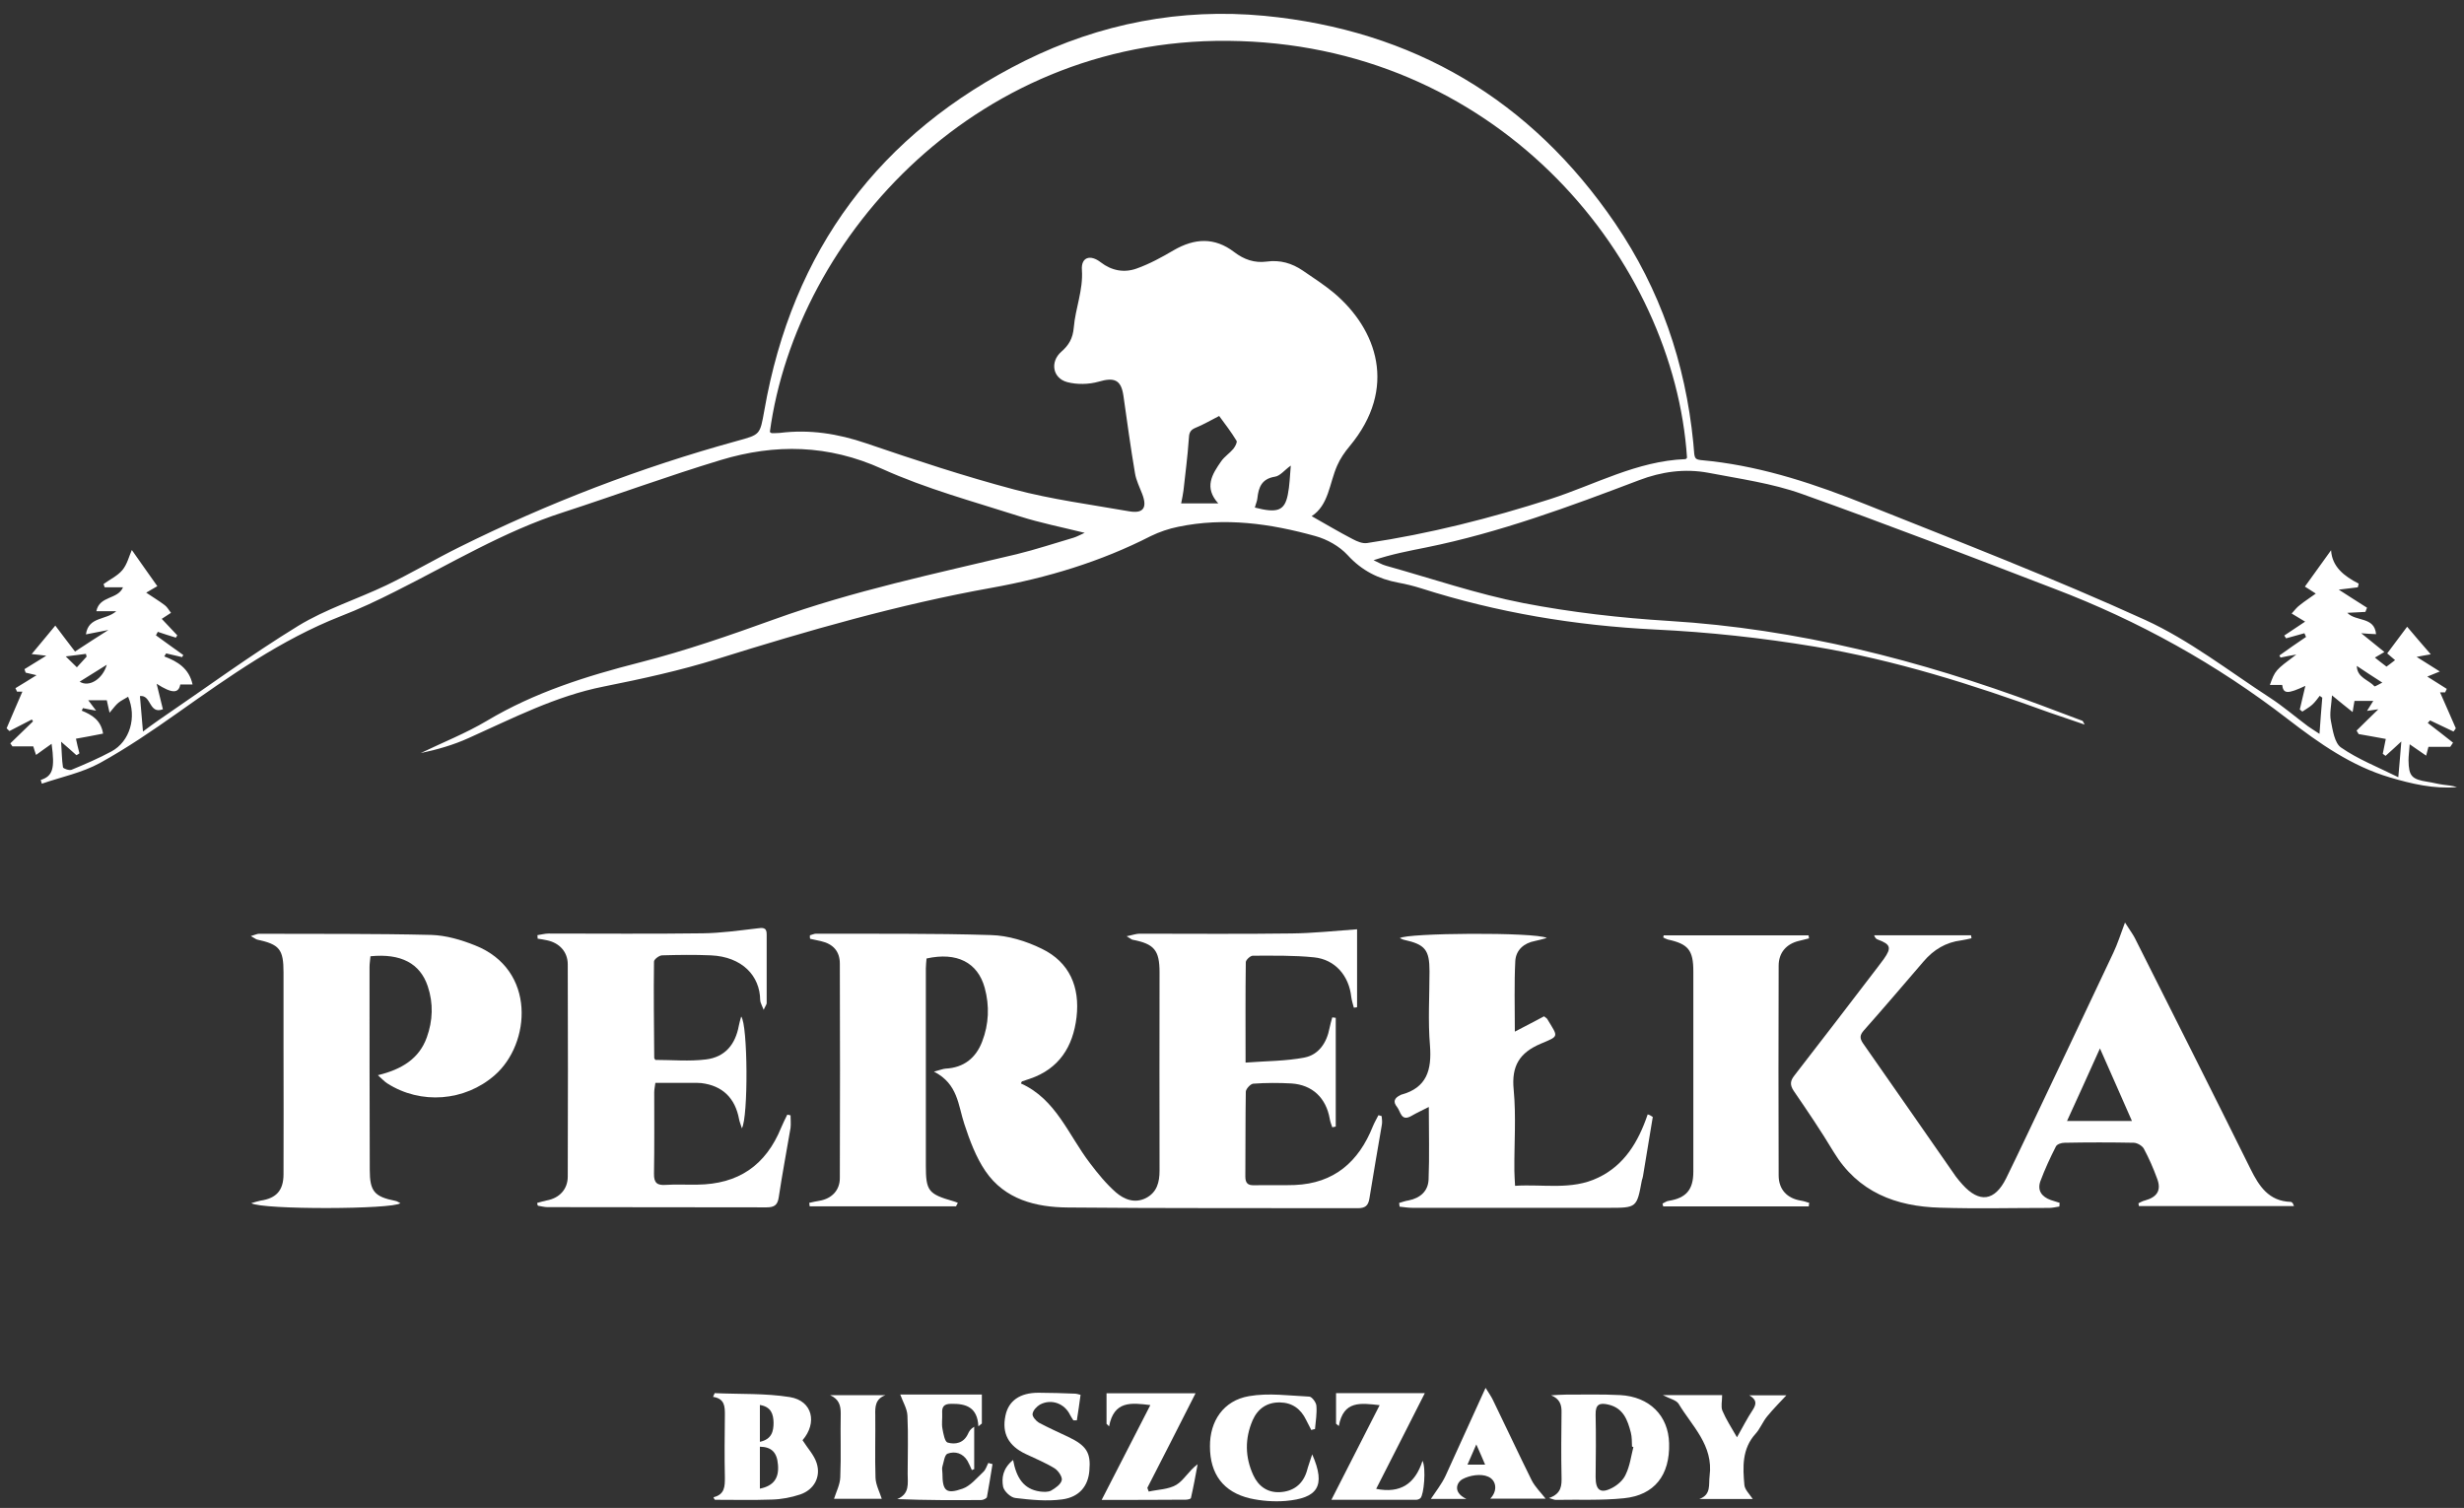 <?xml version="1.0" encoding="utf-8"?>
<!-- Generator: Adobe Illustrator 25.2.1, SVG Export Plug-In . SVG Version: 6.00 Build 0)  -->
<svg version="1.1"
	 id="svg2" xmlns:cc="http://creativecommons.org/ns#" xmlns:dc="http://purl.org/dc/elements/1.1/" xmlns:inkscape="http://www.inkscape.org/namespaces/inkscape" xmlns:rdf="http://www.w3.org/1999/02/22-rdf-syntax-ns#" xmlns:sodipodi="http://sodipodi.sourceforge.net/DTD/sodipodi-0.dtd" xmlns:svg="http://www.w3.org/2000/svg"
	 xmlns="http://www.w3.org/2000/svg" xmlns:xlink="http://www.w3.org/1999/xlink" x="0px" y="0px" viewBox="0 0 1416.7 867"
	 style="enable-background:new 0 0 1416.7 867;" xml:space="preserve">
<rect x="0" y="0" width="1416.7" height="867" fill="#333333" stroke="none"/>
<style type="text/css">
	.st0{clip-path:url(#SVGID_2_);}
	.st1{fill:#ffffff;}
</style>
<sodipodi:namedview  bordercolor="#666666" borderopacity="1" gridtolerance="10" guidetolerance="10" id="namedview4" inkscape:pageopacity="0" inkscape:pageshadow="2" inkscape:window-height="480" inkscape:window-width="640" objecttolerance="10" pagecolor="#ffffff">
	</sodipodi:namedview>
<g id="g10" transform="matrix(1.333,0,0,-1.333,0,1574.667)" inkscape:groupmode="layer" inkscape:label="perelka">
	<g>
		<defs>
			<rect id="SVGID_1_" x="-256.1" y="45.4" width="1574.7" height="1574.7"/>
		</defs>
		<clipPath id="SVGID_2_">
			<use xlink:href="#SVGID_1_"  style="overflow:visible;"/>
		</clipPath>
		<g id="g14" class="st0">
			<g id="g34" transform="translate(93.356,651.174)">
				<path id="path32" class="st1" d="M-60.2,242.3c1.6,1.8,2.9,3.2,4.2,4.6c-0.1,0.4-0.2,0.8-0.3,1.2c-2.5-0.3-5-0.7-8.7-1.1
					C-62.8,244.8-61.7,243.8-60.2,242.3 M923.2,242.9c0.1-5.1,5-5.9,7.6-8.8c0.2-0.2,1.8,0.8,3.4,1.6
					C930,238.4,926.6,240.6,923.2,242.9 M-59,236.1c4.1-2.6,10,1.2,11.7,7.3C-51.3,240.9-54.9,238.7-59,236.1 M447.9,311.2
					c9.7-2.5,12.8-1.4,14.2,5.5c0.8,3.9,0.9,8,1.3,12.6c-2.7-1.9-4.6-4.5-6.9-4.8c-5.6-0.9-7-4.5-7.5-9.2
					C448.9,314,448.3,312.8,447.9,311.2 M-57.6,224.7c-0.2-0.4-0.3-0.8-0.5-1.1c4.4-1.8,8.3-4.1,9.2-9.9c-4-0.8-7.7-1.5-11.7-2.2
					c0.4-1.8,0.9-4.1,1.5-6.3c-0.4-0.3-0.8-0.6-1.3-0.8c-1.9,1.7-3.8,3.4-6.6,5.8c0.3-4.3,0.3-7.7,0.8-11c0.1-0.6,2.7-1.5,3.7-1.1
					c5.8,2.4,11.6,4.9,17.2,7.9c8,4.3,11,14.8,7.2,23.6c-1.4-0.9-3-1.6-4.2-2.6c-1.2-1-2.1-2.3-3.8-4.3c-0.6,2.6-0.9,4.2-1.2,5.4h-8
					c1.2-1.6,2-2.7,3.4-4.5C-54.4,224-56,224.4-57.6,224.7 M941.1,194.9c0.5,5.9,0.9,10.1,1.3,15.4c-3-2.8-4.9-4.5-6.8-6.2
					c-0.4,0.3-0.8,0.6-1.2,0.9c0.5,2.4,1,4.9,1.3,6.4c-4.1,0.8-7.9,1.4-11.7,2.1c-0.3,0.5-0.6,1-0.9,1.5c3.1,3.1,6.2,6.1,9.4,9.2
					c-1.4-0.2-3-0.4-4.9-0.7c1.1,1.7,1.8,2.9,2.7,4.3h-8.1c-0.3-1.5-0.5-3.1-0.8-4.8c-3.2,2.5-5.6,4.5-8.9,7.2
					c-0.3-4.4-1.1-7.8-0.5-10.9c0.8-4.1,1.6-9.7,4.4-11.6C923.6,202.7,932,199.4,941.1,194.9 M432.2,312.9c-6.4,7-2.7,12.7,1.2,18.3
					c1.4,2,3.6,3.4,5.2,5.3c0.8,1,1.8,2.9,1.4,3.5c-2.3,3.8-5,7.3-7.5,10.7c-3.4-1.7-6.7-3.7-10.2-5.1c-2.5-1-2.8-2.5-2.9-4.9
					c-0.5-7.4-1.5-14.8-2.3-22.2c-0.2-1.7-0.6-3.4-1-5.5H432.2z M238.7,343.8c0.5-0.3,0.6-0.5,0.8-0.5c1.2,0,2.3,0,3.5,0.1
					c12.8,1.6,25-0.3,37.3-4.5c21.1-7.2,42.3-14.2,63.8-19.9c16.2-4.3,33-6.5,49.5-9.4c6.2-1.1,8,1.5,5.7,7.5
					c-1.1,2.9-2.6,5.8-3.1,8.9c-1.9,11.1-3.4,22.3-5,33.5c-1,6.8-3.9,8-10.7,6c-4.2-1.2-9.3-1.3-13.5-0.2c-6.4,1.7-7.5,8.8-2.6,13.1
					c3.2,2.8,5,5.7,5.4,10.5c0.7,8.3,4.1,16.1,3.5,24.8c-0.4,5.5,3.6,6.8,8.1,3.3c4.8-3.7,10.2-4.6,15.5-2.7c5.6,2,10.9,4.9,16,7.9
					c9,5.2,17.6,5.7,26.1-0.8c4.2-3.2,8.7-4.8,14-4.1c5.8,0.8,10.9-0.7,15.6-3.9c4.5-3.1,9.2-6.1,13.4-9.6
					c18.6-15.7,27.6-41.1,6.8-66.1c-2.1-2.5-4.1-5.4-5.4-8.4c-3.4-7.7-3.6-17-11-21.8c6.2-3.5,11.9-6.9,17.7-9.9
					c1.9-1,4.2-2,6.2-1.7c26.9,4,53.2,10.7,79.1,19c19.2,6.2,37.3,16.4,58.2,17.2c0.3,0,0.5,0.4,0.7,0.6
					c-5.6,84.7-79.5,176.1-192.8,179.7C329.3,516.2,250.2,428.4,238.7,343.8 M-75.8,193.7c5.2,1.7,6.2,4.8,4.7,15.6
					c-2.4-1.7-4.4-3.1-6.7-4.8c-0.4,1.2-0.8,2.3-1.2,3.7h-9c-0.3,0.4-0.6,0.9-0.9,1.3l9.8,9.5c-0.2,0.3-0.4,0.5-0.5,0.8
					c-3.2-1.7-6.5-3.3-9.7-5l-1.2,1.2c2.3,5.3,4.5,10.6,6.8,15.8H-86c-0.2,0.5-0.5,1-0.7,1.5c3.1,1.9,6.3,3.8,9.1,5.6
					c-1.3,0.3-3,0.7-4.7,1.1c-0.2,0.5-0.3,1-0.5,1.5c2.9,1.8,5.8,3.6,9.4,5.8c-2.4,0.3-4.1,0.5-6.3,0.7c3.8,4.5,7.1,8.6,10.2,12.3
					c2.6-3.4,5.6-7.5,8.5-11.2c5.5,3.6,10.1,6.6,14.4,9.3c-2.7-0.5-6-1.2-9.7-1.9c1.1,7.8,8.6,6,13.1,10h-8.6
					c1.4,6.8,9.2,4.9,11.5,10.3h-7.9c-0.2,0.5-0.3,0.9-0.5,1.4c2.7,2,6,3.5,8.1,6c2.1,2.5,2.9,6,4.1,8.7c3.4-4.9,7-9.9,11-15.6
					c-0.7-0.4-2.2-1.3-4.8-2.8c2.8-1.9,5.5-3.5,8-5.4c1.1-0.8,1.8-2.2,2.7-3.3c-1.2-0.8-2.4-1.6-4-2.6c2-2.1,4.3-4.6,6.7-7.1
					c-0.2-0.3-0.4-0.7-0.6-1c-2.6,0.8-5.2,1.6-7.8,2.5c-0.3-0.5-0.5-1-0.8-1.5c3.9-2.8,7.8-5.7,11.8-8.5c-0.2-0.3-0.3-0.6-0.5-0.9
					l-6.9,1.6l-0.8-1.3c5.8-2.2,10.7-5.2,12.2-12.1h-5.3c-0.7-3.9-3.5-4-10.2,0.3c1-4.1,1.8-7.5,2.7-11c-6.1-2.3-4.9,6.3-9.9,5.7
					c0.4-4.8,0.8-9.5,1.3-15.3c2.5,1.8,4.5,3.4,6.6,4.8c20.1,13.7,39.7,28.1,60.4,40.8c11.8,7.2,25.4,11.5,38,17.5
					c10.6,5.1,20.9,11.2,31.4,16.4c38.4,19.1,78.3,34.4,119.7,45.8c10.2,2.8,10,2.6,11.9,13.1c12.1,69.2,49.6,119.6,112.4,150.9
					c32.5,16.1,67.2,22.8,103.3,19.4c64.2-6.2,114.9-36.1,151.3-89.5c19.4-28.5,30.3-60.2,33.7-94.6c0.8-8.5-0.4-7,7.9-8
					c23.2-2.7,45.2-10.1,66.7-18.7c40.3-16.1,80.9-31.8,120.4-49.8c19-8.7,36-22,53.7-33.5c5.7-3.7,10.9-8.2,16.4-12.3
					c1.4-1,2.9-1.9,5-3.3c0.4,5.8,0.8,10.7,1.2,15.6c-0.4,0.3-0.7,0.5-1.1,0.8c-1-1.3-2-2.7-3.2-3.8c-1.3-1.2-2.9-2-4.3-3
					c-0.4,0.3-0.7,0.6-1.1,0.9c0.8,3.3,1.5,6.5,2.4,10.2c-7.7-3.6-9.5-3.5-10,0.4h-5.3c2.3,6.3,2.3,6.3,11.4,13.1
					c-2.3-0.4-4.6-0.8-6.8-1.3c-0.2,0.3-0.3,0.6-0.5,0.9c3.8,2.7,7.6,5.4,11.5,8c-0.2,0.5-0.5,1.1-0.7,1.6l-7.9-2.2
					c-0.3,0.4-0.5,0.8-0.8,1.2c2.9,1.9,5.7,3.8,9,6c-3.1,1.9-4.4,2.7-5.8,3.5c1.2,1.3,2.2,2.7,3.6,3.7c2.1,1.7,4.5,3.2,6.8,4.9
					c-2.1,1.4-3.6,2.3-4.7,3c3.8,5.3,7.5,10.4,11.3,15.7c0.4-7.1,5.6-11.2,11.9-14.4c-0.1-0.5-0.2-1.1-0.4-1.6
					c-2.4-0.3-4.9-0.6-8.2-1c4.3-2.8,8.3-5.3,12.2-7.8c-0.2-0.6-0.5-1.2-0.7-1.8c-2.5-0.1-4.9-0.3-7.8-0.4
					c3.7-3.9,11.7-1.5,12.4-9.2c-2.2,0.1-4.3,0.2-6.4,0.4c3.3-2.7,6.4-5.2,10-8.1c-1.8-1.1-2.8-1.6-4.1-2.4c1.6-1.3,3-2.4,5-3.9
					c0.8,0.6,2.2,1.6,3.7,2.8c-1.4,1.2-2.4,2.1-3.4,2.9c3.1,4.2,6.1,8.2,8.6,11.5c3-3.6,6.4-7.5,10.2-11.9c-1.7-0.3-3.6-0.6-6.1-1.1
					c3.2-2,6.2-3.9,10-6.3c-2.6-1.1-4-1.6-5.4-2.2c2.8-1.8,5.6-3.5,8.4-5.3c-0.2-0.5-0.5-1-0.7-1.5h-2.2c2.3-5.1,4.5-10.3,6.8-15.5
					c-0.3-0.5-0.6-0.9-1-1.4c-3.4,1.6-6.7,3.2-10.1,4.8c-0.3-0.4-0.7-0.7-1-1.1c3.6-2.8,7.3-5.6,10.9-8.5c-0.4-0.6-0.8-1.2-1.2-1.8
					h-9.4c-0.3-1.2-0.6-2.4-1-3.8c-2.3,1.6-4.3,3-7.1,4.9c-0.2-3-0.5-5-0.5-6.9c0.1-6.9,1.4-8.2,8.3-9.3c2.1-0.3,4.2-0.9,6.4-1.2
					c2.1-0.3,4.2-0.4,6.2-1.1c-9.9-0.8-19.5,1.4-28.9,4.2c-16.6,4.9-30.5,14.7-44,25.1c-30.8,23.8-64.5,42.5-100.8,56.3
					c-36.2,13.9-72.4,27.9-108.9,40.9c-12.9,4.6-26.8,6.5-40.3,9.1c-10.2,1.9-20.2,0.5-29.9-3.2c-30-11.4-60.2-22.6-91.8-29
					c-7.5-1.5-14.9-2.9-22.7-5.5c1.8-0.8,3.5-1.9,5.4-2.4c19.7-5.5,39.2-12.2,59.2-16.1c20.7-4,41.8-6.4,62.9-7.7
					c55.3-3.4,108.1-16.9,159.7-36.1c6.2-2.3,12.4-4.7,18.6-7c0.1,0,0.2-0.3,0.9-1.6c-5.8,2-10.6,3.6-15.5,5.3
					c-32.9,12-66.3,22.5-100.8,28.3c-22.8,3.8-45.9,6.3-69,7.4c-34.5,1.7-68.1,7.3-101,17.8c-3.2,1-6.4,1.8-9.7,2.4
					c-8.6,1.6-15.8,5.2-21.9,11.9c-3.5,3.8-8.8,6.8-13.9,8.2c-19.4,5.4-39.1,8.2-59.2,4c-4-0.8-8.1-2.2-11.8-4
					c-21.7-11.1-44.7-18-68.6-22.3c-40.2-7.2-79.4-18.5-118.4-30.7c-16-5-32.5-8.6-49-11.9c-20.7-4.1-39.2-13.7-58.2-22.2
					c-6.6-3-13.6-5-20.7-6.5c9.5,4.6,19.4,8.5,28.5,13.9c20.6,12.3,42.9,19.3,66,25.2c19.6,5,38.9,11.7,58,18.6
					c34.1,12.3,69.5,19.7,104.6,28.1c8.2,2,16.3,4.7,24.5,7.1c1.3,0.4,2.6,1.1,4.8,2.1c-10.1,2.5-19.2,4.3-28,7.1
					c-20,6.4-40.4,11.9-59.4,20.5c-23.2,10.5-46.1,10.9-69.6,3.8c-22.8-6.9-45.1-15.1-67.8-22.5C124.1,301,101.1,287,77.1,275
					c-7.7-3.9-15.6-7.6-23.6-10.7c-25.7-10.1-47.9-25.9-70.3-41.7c-10.9-7.7-21.9-15.2-33.5-21.6c-7.7-4.2-16.6-6-25-8.9
					C-75.5,192.6-75.6,193.2-75.8,193.7"/>
			</g>
			<g id="g38" transform="translate(409.545,535.58)">
				<path id="path36" class="st1" d="M-60.2,242.3c0.9,0.2,1.8,0.7,2.6,0.7c25.2-0.1,50.3,0.2,75.5-0.6c7.4-0.2,15.2-2.6,21.9-5.9
					c12-5.8,16.5-16.5,15-29.5c-1.5-12.7-7.5-22.3-20.2-26.6c-1.1-0.4-2.2-0.7-3.3-1.1c-0.1,0-0.2-0.2-0.5-0.9
					c15.2-6.8,20.5-22.3,29.8-34.4c3.4-4.5,7-8.9,11.2-12.6c3.5-3,8.1-4.9,13-2.4c4.7,2.5,5.8,6.8,5.8,11.8c-0.1,28.5,0,57,0,85.5
					c0,9.6-2.3,12.3-11.7,14.1c-0.4,0.1-0.8,0.5-2.5,1.5c2.6,0.5,4.1,1.1,5.6,1.1c21.8,0,43.7-0.2,65.5,0.1
					c9.3,0.1,18.5,1.1,28.3,1.8v-33.6c-0.5-0.1-0.9-0.2-1.4-0.2c-0.4,1.5-0.9,3.1-1.1,4.6c-1,9.2-7,16.2-16.1,17.1
					c-8.8,0.9-17.6,0.7-26.4,0.7c-1,0-3-1.8-3-2.8c-0.2-14-0.1-27.9-0.1-43.3c8.9,0.7,17.3,0.6,25.5,2.2c6,1.2,9.5,6.3,10.7,12.6
					c0.3,1.6,0.8,3.2,1.2,4.7c0.5-0.1,1-0.1,1.5-0.2v-46.9c-0.5-0.1-1-0.2-1.5-0.3c-0.4,1.2-0.9,2.4-1.1,3.7
					c-1.6,9-7.5,14.6-16.5,15.2c-5.5,0.3-11,0.3-16.5-0.1c-1.2-0.1-3.2-2.3-3.2-3.5c-0.2-12.2-0.1-24.3-0.2-36.5
					c0-2.8,1-3.9,3.8-3.8c5.8,0.1,11.7-0.1,17.5,0.1c17,0.7,27.6,10,33.7,25.3c0.7,1.7,1.6,3.2,2.4,4.8c0.5-0.1,0.9-0.2,1.4-0.4
					c0.1-1.2,0.3-2.4,0.1-3.6c-1.8-10.7-3.7-21.3-5.4-32c-0.5-3.1-1.9-4.1-5-4.1c-41.7,0.1-83.3-0.1-125,0.3
					c-13.8,0.1-27.2,3.4-35.6,15.7c-4.1,6-6.8,13.3-9.1,20.3c-2.7,8.1-2.7,17.3-13.1,22.6c2.7,0.7,3.8,1.2,5,1.3
					c7.9,0.4,13.1,4.6,15.8,11.7c2.9,7.5,3.2,15.4,1.1,23.1c-3,11-12,15.6-25.1,12.7c-0.1-1.4-0.3-2.8-0.3-4.3c0-28.3,0-56.7,0-85
					c0-11,1.1-12.3,11.9-15.4c0.6-0.2,1.3-0.4,1.9-0.7c-0.3-0.5-0.5-1-0.8-1.5h-63.1c-0.1,0.5-0.1,1-0.2,1.5
					c1.5,0.3,2.9,0.7,4.4,0.9c5.3,0.9,8.8,4.5,8.8,9.8c0.1,30.8,0.1,61.7,0,92.5c0,5.3-2.9,8.5-8.2,9.7c-1.5,0.3-3.1,0.7-4.6,1
					C-60.3,241.4-60.2,241.9-60.2,242.3"/>
			</g>
			<g id="g42" transform="translate(979.765,455.499)">
				<path id="path40" class="st1" d="M-60.2,242.3c-4.6,10.4-8.9,20.3-13.8,31.3c-5.1-11.3-9.5-21.1-14.2-31.3H-60.2z M9.7,205.6
					h-66.9c-0.1,0.4-0.1,0.8-0.2,1.2c0.9,0.4,1.8,1,2.8,1.2c5.4,1.5,7.2,4.5,5.2,9.6c-1.6,4.4-3.5,8.7-5.7,12.8
					c-0.7,1.2-2.7,2.4-4.2,2.5c-10,0.2-20,0.2-30,0c-1.3,0-3.2-0.6-3.7-1.6c-2.5-4.9-4.8-9.9-6.7-15c-1.4-4,0.6-6.7,4.5-8.1
					c1.3-0.4,2.5-0.8,3.8-1.2c0-0.5-0.1-1.1-0.1-1.6c-1.5-0.2-2.9-0.6-4.4-0.6c-15.7,0-31.3-0.4-47,0.1c-19.1,0.5-35.5,6.7-46,24.1
					c-5.4,9-11.3,17.7-17.2,26.3c-1.7,2.6-1.5,4.3,0.3,6.6c12,15.5,24,31.1,35.9,46.7c0.9,1.2,1.8,2.4,2.7,3.6
					c3.4,4.8,2.9,6.3-2.5,8.3c-0.7,0.2-1.3,0.7-1.7,1.9h41.8c0.1-0.4,0.1-0.9,0.2-1.3c-1.5-0.3-2.9-0.7-4.4-0.9
					c-6.6-0.8-11.9-4-16.2-9c-8.6-10-17.1-20-25.8-29.8c-1.8-2-1.9-3.4-0.4-5.6c13.4-19.1,26.6-38.2,40-57.4
					c0.9-1.2,1.9-2.4,2.9-3.5c7.3-8.1,13.9-7.2,18.8,2.6c3.1,6.3,6.1,12.6,9.1,18.9c12.4,26.2,24.9,52.3,37.2,78.5
					c1.8,3.8,3.1,7.9,5,13c1.8-2.9,3.2-4.7,4.2-6.6c16.7-33.2,33.4-66.3,49.9-99.6c3.7-7.5,7.9-14,17.4-14.3c0.3,0,0.6-0.3,0.8-0.5
					S9.2,206.6,9.7,205.6"/>
			</g>
			<g id="g46" transform="translate(168.389,535.244)">
				<path id="path44" class="st1" d="M-60.2,242.3c2,0.6,2.8,1,3.5,1c24.8-0.1,49.6,0.1,74.4-0.5c6.3-0.2,12.8-2.1,18.8-4.5
					c26.6-10.5,24-42.5,8.5-56c-12.9-11.3-31.9-12.8-46.4-3.5c-1.1,0.7-2.1,1.8-4,3.5c10.3,2.5,17.8,7.1,21.1,16.3
					c2.6,7.2,2.9,14.7,0.4,22.1c-3.3,9.8-11.5,14.2-24.7,12.9c-0.1-1.5-0.4-3.1-0.4-4.6c0-29.2,0-58.3,0.1-87.5
					c0-9.3,2-11.6,11-13.4c0.7-0.1,1.4-0.6,2.2-1c-3-2.7-59.6-2.9-64.3,0c1.8,0.5,2.9,0.9,4,1.1c6.8,1,9.9,4.4,9.9,11.4
					c0.1,18.2,0,36.3,0,54.5c0,10.8,0,21.7,0,32.5c0,10-1.7,12.1-11.4,14.2C-58,240.9-58.5,241.4-60.2,242.3"/>
			</g>
			<g id="g50" transform="translate(291.889,420.139)">
				<path id="path48" class="st1" d="M-60.2,242.3c1.4,0.4,2.8,0.8,4.2,1.1c5.4,1,9,4.8,9,10.3c0.1,30.5,0.1,61,0,91.5
					c0,5.4-3.6,9.3-9,10.4c-1.3,0.3-2.7,0.5-4,0.7c0,0.5,0,1-0.1,1.5c1.6,0.2,3.2,0.7,4.8,0.7c22.2,0,44.3-0.2,66.5,0.1
					c7.8,0.1,15.6,1.2,23.3,2.1c2.4,0.3,4.4,0.7,4.3-2.7c0-9.8,0-19.7,0-29.5c0-0.6-0.5-1.1-1.3-2.9c-0.8,2.1-1.5,3.2-1.5,4.2
					c-0.1,10.4-7.7,18.7-21.3,19.3c-7,0.3-14,0.2-21,0c-1.2,0-3.5-1.7-3.5-2.7c-0.2-13.8,0-27.6,0.1-41.5c0-0.3,0.3-0.6,0.5-0.9
					c7.3,0,14.6-0.7,21.8,0.2c8.2,1,12.7,6.4,14.2,14.6c0.2,1.2,0.6,2.3,1,3.9c2.9-3.4,3.1-43.5,0.3-48.2c-0.5,1.7-1,2.8-1.2,3.9
					c-1.7,9.2-7.2,14.5-16.3,15.6c-1.2,0.1-2.3,0.1-3.5,0.1c-5.3,0-10.6,0-16.3,0c-0.2-1.6-0.5-2.8-0.5-4.1c0-11.7,0.1-23.3-0.1-35
					c-0.1-4.1,1.4-5.2,5.2-4.9c4.5,0.3,9,0,13.5,0.1c17.6,0.2,29.5,8.2,36.2,24.7c0.8,1.9,1.7,3.7,2.6,5.5l1.4-0.3
					c0-1.8,0.2-3.6,0-5.4c-1.7-10-3.6-20-5.1-30c-0.5-3.4-2-4.3-5.3-4.3c-31.5,0.1-63,0-94.5,0.1c-1.3,0-2.7,0.4-4,0.6
					C-60.1,241.3-60.1,241.8-60.2,242.3"/>
			</g>
			<g id="g54" transform="translate(773.086,457.237)">
				<path id="path52" class="st1" d="M-60.2,242.3c-1.4-8.5-2.8-16.9-4.2-25.4c-0.1-0.7-0.3-1.3-0.5-1.9
					c-2.2-11.9-2.2-11.9-14.5-11.9c-28.1,0-56.3,0-84.4,0c-1.9,0-3.7,0.3-5.6,0.5c-0.1,0.5-0.1,1.1-0.2,1.6c1.4,0.4,2.7,0.9,4.1,1.1
					c5,1,8.4,4,8.6,9c0.4,10.1,0.1,20.2,0.1,31.3c-2.9-1.5-5.2-2.5-7.4-3.8c-4.6-2.7-4.7,1.8-6.3,3.8c-1.9,2.3-1.1,3.9,1.4,5.1
					c0.1,0.1,0.3,0.2,0.4,0.2c11.1,3,13.2,10.7,12.4,21.2c-0.9,10.6-0.2,21.3-0.2,32c0,9.3-1.9,11.6-11,13.6
					c-0.6,0.1-1.1,0.5-1.8,0.7c2.7,2.3,58.4,2.7,63.4,0.1c-2.2-0.6-3.6-1-5.1-1.3c-4.8-0.9-8.2-3.9-8.5-8.6
					c-0.5-9.9-0.2-19.9-0.2-30.5c4.6,2.4,8.7,4.5,12.6,6.6c0.7-0.6,1.2-0.8,1.4-1.2c4.7-7.8,5.3-7.2-2.8-10.6
					c-9.2-3.9-12.7-9.6-11.7-19.8c1.1-11.6,0.2-23.3,0.3-35c0-2,0.2-3.9,0.3-6.5c12.3,0.8,24.4-2,35.8,3.5
					c11.4,5.4,17.4,15.5,21.4,27.3C-61.6,243.2-60.9,242.8-60.2,242.3"/>
			</g>
			<g id="g58" transform="translate(777.782,535.557)">
				<path id="path56" class="st1" d="M-60.2,242.3H2.3c0.1-0.4,0.1-0.9,0.2-1.3c-1.5-0.4-2.9-0.7-4.4-1.1c-5.4-1.3-8.7-5.1-8.7-10.7
					c-0.1-30.1-0.1-60.3,0-90.4c0-6.1,3.6-9.9,9.5-10.9c1.3-0.2,2.5-0.6,3.7-1c-0.1-0.5-0.2-1-0.2-1.5h-62.8
					c-0.1,0.4-0.2,0.8-0.3,1.2c0.9,0.4,1.7,1.1,2.7,1.2c7.5,1.2,10.6,4.8,10.6,12.5c0,19.2,0,38.3,0,57.5c0,9.7,0,19.3,0,29
					c0,9.1-2.2,11.8-11,13.7c-0.7,0.2-1.4,0.6-2,0.9C-60.3,241.7-60.2,242-60.2,242.3"/>
			</g>
			<g id="g62" transform="translate(387.959,317.109)">
				<path id="path60" class="st1" d="M-60.2,242.3c5.1,1.1,5.9,4.5,5.9,8.3c-0.1,3.6-1,6.8-5.9,7.6V242.3z M-60.2,222.1
					c5.9,1.2,8.3,4.5,7.8,10.3c-0.4,5.4-2.8,7.7-7.8,7.8V222.1z M-80.2,218.4c4.9,1.2,4.9,4.7,4.9,8.5c-0.2,9-0.1,18,0,27
					c0,3.6,0,7-5.1,7.8c0.2,0.5,0.5,1.1,0.7,1.6c10.8-0.5,21.8,0,32.4-1.7c9.9-1.6,11.9-11.2,5.5-18.6c2.2-3.5,5-6.4,6.1-9.9
					c1.9-6-1.2-11.5-7.1-13.5c-3.9-1.3-8.1-2.1-12.2-2.2c-8.2-0.3-16.4-0.1-24.6-0.1C-79.9,217.6-80.1,218-80.2,218.4"/>
			</g>
			<g id="g66" transform="translate(764.731,314.871)">
				<path id="path64" class="st1" d="M-60.2,242.3c-0.2,0.1-0.4,0.1-0.6,0.2c-0.1,2,0,4.1-0.5,6c-1.4,5.4-3.2,10.6-9.7,12.1
					c-3.8,0.9-5.6,0.1-5.5-4.3c0.2-9,0.1-18,0-27c0-5.6,2.1-7.3,7.2-4.6c2.3,1.2,4.8,3.4,5.8,5.8C-61.7,234.2-61.2,238.4-60.2,242.3
					 M-96.6,220.3c5.5,1.9,5.5,5.5,5.4,9.4c-0.2,9.2-0.1,18.3,0,27.5c0.1,3.4-0.8,5.9-4.5,7.4c2.1,0.1,4.2,0.3,6.3,0.3
					c7.8,0,15.7,0.2,23.5-0.2c12.7-0.7,20.8-8.9,21.1-20.8c0.4-13.7-6.3-22.4-19.5-23.7c-9.7-1-19.6-0.5-29.4-0.7
					C-94.3,219.5-94.9,219.8-96.6,220.3"/>
			</g>
			<g id="g70" transform="translate(482.2,323.804)">
				<path id="path68" class="st1" d="M-60.2,242.3c-0.4,8.3-5.4,9.8-11.7,9.7c-3.2,0-4.1-1.3-3.9-4.2c0.1-2.2-0.3-4.4,0.1-6.5
					c0.4-2.2,1-5.6,2.2-6c3.4-1,7-0.2,8.8,3.7c0.5,1.1,1.1,2.2,2.7,3.1v-18.3c-0.4-0.1-0.7-0.2-1-0.4c-0.6,1.3-1.2,2.8-1.9,4
					c-2,3.3-5.3,4.3-8.6,3.1c-1.3-0.5-1.6-3.6-2.2-5.5c-0.3-0.9,0-2,0-3c0-7.6,1.6-9.1,8.7-6.6c3.4,1.2,6.1,4.6,8.9,7.2
					c1.1,1,1.5,2.6,2.2,3.9c0.6-0.2,1.2-0.4,1.8-0.5c-0.8-4.7-1.5-9.5-2.4-14.2c-0.1-0.6-1.6-1.3-2.4-1.3
					c-11.9-0.1-23.9-0.1-36.3,0.4c5.5,2.3,4.5,6.8,4.5,11c0,8.3,0.3,16.7-0.1,25c-0.1,2.9-1.9,5.8-3.1,9.1h35.2v-12.5
					C-59.2,243.1-59.7,242.7-60.2,242.3"/>
			</g>
			<g id="g74" transform="translate(653.776,296.823)">
				<path id="path72" class="st1" d="M-60.2,242.3c10.5-2.1,16.8,2.2,20,12.1c1.6-3.3,0.6-14.7-0.9-16.1c-0.4-0.4-1.2-0.7-1.7-0.7
					c-11.8,0-23.6,0-36.7,0c7.2,14.1,13.9,27.3,20.8,40.8c-8.2,0.9-15.6,2.1-17.6-9c-0.4,0.3-0.8,0.7-1.2,1v13.2h38.3
					C-46.3,269.5-53.2,256.1-60.2,242.3"/>
			</g>
			<g id="g78" transform="translate(535.377,292.056)">
				<path id="path76" class="st1" d="M-60.2,242.3c7.3,14.2,14,27.3,21,40.9c-8.2,1-15.7,2-17.8-9.2c-0.4,0.4-0.7,0.8-1.1,1.1v13.2
					h38.4c-7.1-14-13.9-27.4-20.8-40.8l0.6-1.6c4,0.9,8.5,0.9,11.9,2.9c3.3,2,5.3,6,9.2,8.9c-0.9-4.9-1.8-9.8-2.9-14.6
					c-0.1-0.4-1.4-0.7-2.2-0.7C-35.6,242.3-47.2,242.3-60.2,242.3"/>
			</g>
			<g id="g82" transform="translate(497.175,309.279)">
				<path id="path80" class="st1" d="M-60.2,242.3c1.4-7.6,4.5-12.6,11.6-13.6c1.6-0.2,3.5-0.3,4.8,0.4c1.9,1.1,4.2,2.7,4.6,4.5
					c0.3,1.4-1.5,4.1-3.1,5.1c-3.9,2.4-8.3,4.2-12.5,6.2c-7.4,3.5-10.3,8.9-8.7,16.5c1.3,6.4,6.2,9.9,14.2,9.9
					c5.3,0,10.7-0.2,16-0.4c0.5,0,0.9-0.2,2.2-0.5c-0.5-3.7-1-7.3-1.6-11c-0.5,0-1,0-1.5,0c-0.5,0.8-1,1.5-1.4,2.3
					c-2.4,5-8.1,7.1-13,4.5c-1.4-0.8-3-2.5-3.2-4c-0.2-1.1,1.4-3,2.7-3.8c4.1-2.2,8.4-4.1,12.6-6.1c8-3.8,9.9-6.9,9.2-14.6
					c-0.5-6.5-4.2-11.4-11.7-12.4c-6.6-0.9-13.5-0.2-20.2,0.6c-2,0.2-4.8,2.8-5.3,4.8C-65.2,234.5-64.7,238.6-60.2,242.3"/>
			</g>
			<g id="g86" transform="translate(626.19,311.708)">
				<path id="path84" class="st1" d="M-60.2,242.3c6.1-13.9,2.2-18.9-11.5-20.1c-5-0.4-10.4,0-15.3,1.1
					c-11.5,2.7-17.3,10.5-17.3,22.4c-0.1,10.9,5.8,19.8,16.8,21.7c8.5,1.5,17.4,0.2,26.1-0.2c1.1-0.1,2.9-2.5,3-3.9
					c0.3-3.3-0.3-6.7-0.6-10.1c-0.5-0.1-1.1-0.2-1.6-0.4c-0.7,1.4-1.5,2.9-2.2,4.3c-2.3,4.8-6,7.5-11.3,7.6
					c-5.6,0.1-9.6-2.7-11.8-7.7c-3.4-7.9-3.3-15.9,0.3-23.7c2.2-4.8,6.2-7.6,11.5-7.3c5.6,0.3,9.7,3.2,11.5,8.8
					C-61.9,237.4-61,239.8-60.2,242.3"/>
			</g>
			<g id="g90" transform="translate(693.169,307.286)">
				<path id="path88" class="st1" d="M-60.2,242.3h7.6c-1.2,2.9-2.3,5.3-3.8,8.7C-57.9,247.5-59,245.1-60.2,242.3 M-52.4,275.4
					c1.5-2.4,2.5-3.8,3.2-5.3c5.6-11.5,11-23.1,16.7-34.6c1.5-2.9,4-5.3,6-7.9h-23.9c3.4,3.5,2.6,8-0.9,9.5c-3.1,1.4-8,0.6-11.1-1.1
					c-2-1-4.7-5.4,1.7-8.5h-15.3c2.1,3.2,4.6,6.3,6.3,9.9C-64.1,249.6-58.6,261.8-52.4,275.4"/>
			</g>
			<g id="g94" transform="translate(777.405,337.261)">
				<path id="path92" class="st1" d="M-60.2,242.3h25.6c0-2.7-0.6-4.9,0.1-6.7c1.6-3.8,3.9-7.3,6.3-11.5c2.5,4.4,4.4,8.2,6.8,11.8
					c1.8,2.8,1.6,4.5-1.5,6.3h16c-2.6-2.8-5.6-5.8-8.3-9.1c-1.9-2.3-3-5.3-5-7.5c-5.9-6.5-5.5-14.4-4.8-22.1c0.2-2,2.2-3.9,3.6-6
					h-23c5.2,1.9,3.9,6.2,4.4,10c1.7,13.2-7.6,21.4-13.4,31.1C-54.5,240.2-57.1,240.7-60.2,242.3"/>
			</g>
			<g id="g98" transform="translate(418.232,337.233)">
				<path id="path96" class="st1" d="M-60.2,242.3h23.9c-4.4-1.6-4.5-5-4.4-8.6c0.1-9-0.2-18,0.1-27c0.1-3,1.7-6,2.7-9.1h-20.6
					c1,3.1,2.6,6.2,2.7,9.3c0.4,9.2,0,18.3,0.2,27.5C-55.6,238-56.4,240.6-60.2,242.3"/>
			</g>
		</g>
	</g>
</g>
</svg>
